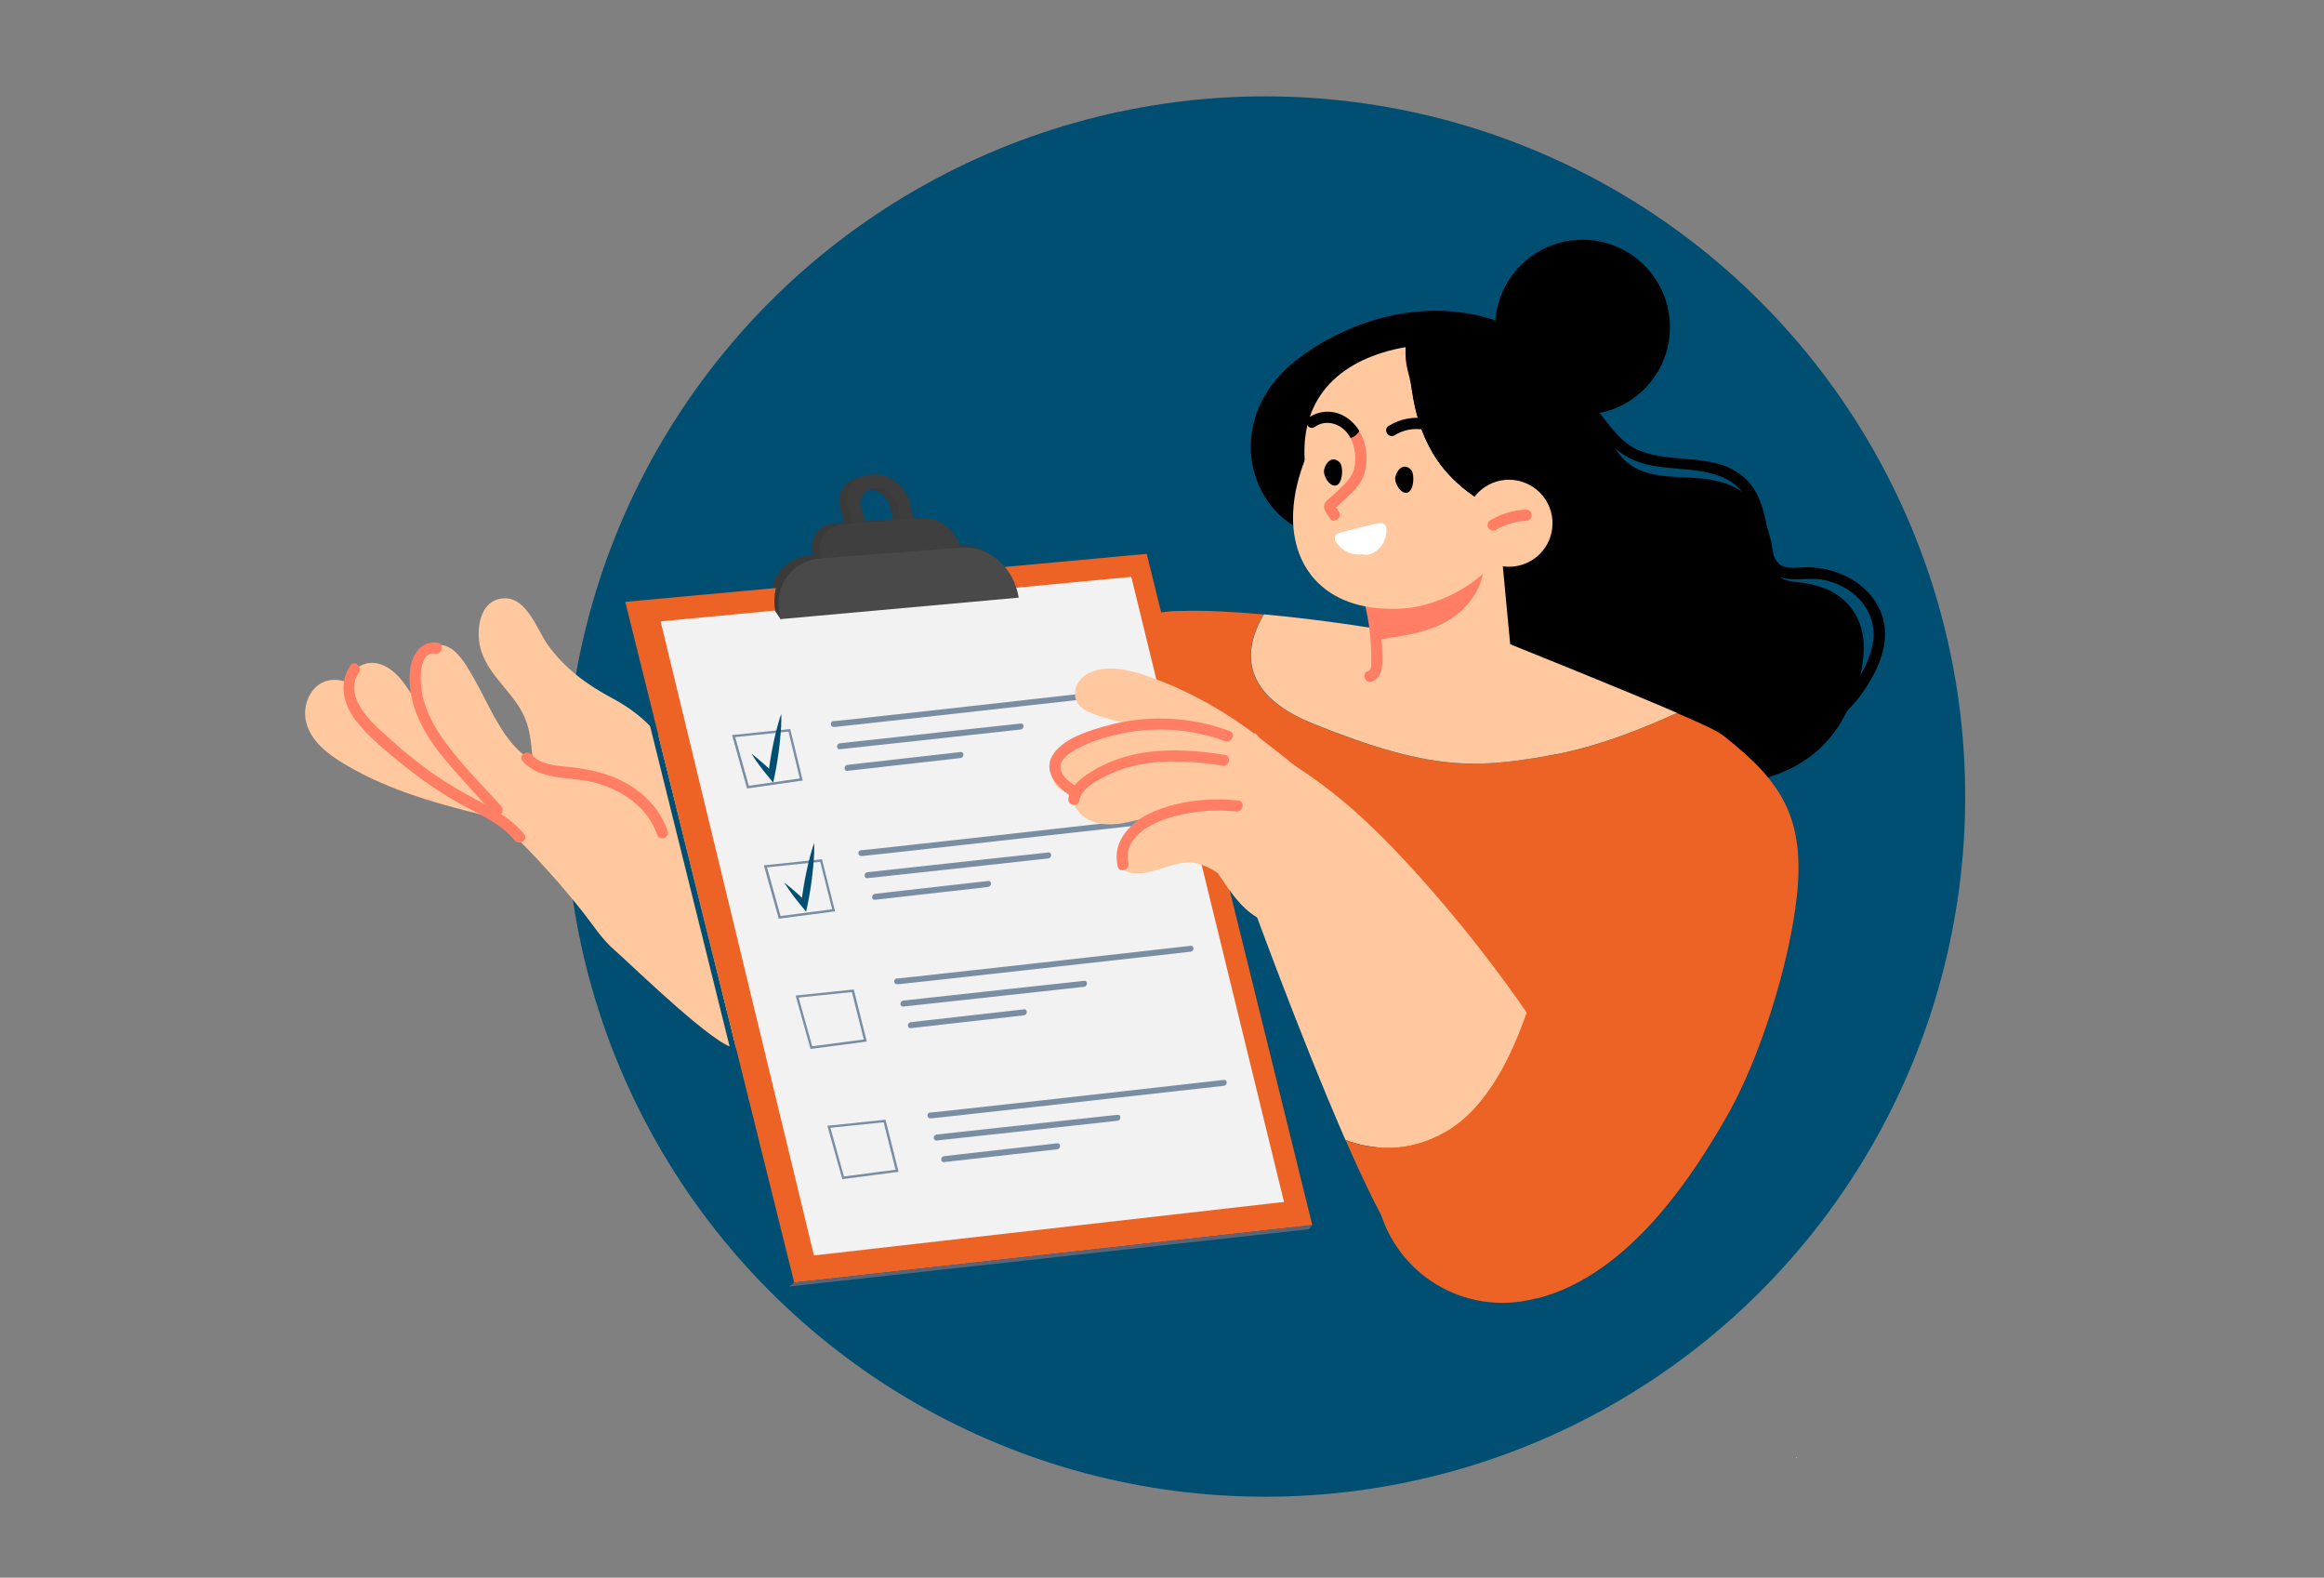 <svg version="1.1" id="Layer_1" xmlns="http://www.w3.org/2000/svg" x="0" y="0" viewBox="0 0 1990.4 1350.8" xml:space="preserve"><rect x="0" y="0" width="1990.4" height="1350.8" fill="#808080" stroke="none"/><style>.st0{fill:#004e71}.st1{fill:#ed6326}.st2{fill:#ffc89e}.st3{fill:#ff7e64}.st8{fill:#3a3a3a}</style><circle class="st0" cx="1083.6" cy="682" r="599.5"/><path d="M1596.1 551c1 22.9-7.5 47.1-19 66.6-12 20.6-29.9 35.4-52.1 44.2-21.6 8.6-45.1 11.5-68.1 13.3-25.3 1.9-51.3 3.5-76.4-1-24.8-4.5-46.5-16-64.8-33.2-18.9-17.7-34.4-39.1-49.9-59.8-17.4-23.3-34.2-47.1-50.3-71.4-13-19.6-24.8-40.4-39.5-58.9-11.3 5.8-24 9-37.2 8.4-27.3-1.2-49.3-18.5-60.3-42.9-11.1-24.6-9.2-52.9 4-76.3 7.7-13.5 18.3-24.8 30.7-33.9 7.4-5.7 15.3-10.6 23.1-14.9 42.8-23.8 94.8-32.9 142.1-17.6 20.9 6.7 40.5 17.7 56.7 32.6 16.7 15.2 27.8 33.6 36.7 54.1 4.5 10.4 8.9 21.1 16.1 29.9 7.4 9 17.6 13.9 29 16.1 21.5 4.1 44.4.4 64.9 9.1 20.3 8.6 30.9 28.8 35.3 49.4 1.1 5.5 1.9 11 2.5 16.6.6 5.9 1.2 11.2 7 14.1 4.9 2.4 10.8 2.7 16.1 3.3 5.7.7 11.2 1.9 16.6 3.7 22.1 7.3 35.8 25.2 36.8 48.5z"/><path class="st1" d="M1538.9 767.4c-6.2 57.5-31.5 139-60.4 189.2-27.8 48.2-82 134.2-161.2 154.9-31.7 8.3-178.6-332.1-250.1-385.3-16.4 9.8-35.5 15.5-56 15.5-60.3 0-109.3-48.9-109.3-109.3 0-45.8 28.3-85.1 68.3-101.3 5.3-3.3 13.7-5.5 24.3-6.7 5.4-.9 11-1.3 16.6-1.3h1.2c20.5-.7 45.5.8 70 3-15 25.1-25.4 66.3 42.1 93.6 102.7 41.5 140.5 37.8 203.6 27.1 39.6-6.8 82.1-24.3 108.2-36.3 14.5 6.2 26.1 11.5 32.3 14.7 3.3 1.7 6.4 3.8 9.4 6.2 48 38 68.2 69.3 61 136z"/><path class="st2" d="M1436.4 610.4c-26.1 12-68.6 29.5-108.2 36.3-63 10.8-100.9 14.4-203.6-27.1-67.5-27.2-57.1-68.5-42.1-93.6 55.1 5 108.8 14.3 108.8 14.3l100.9 10.8c-.1.1 91.1 36.4 144.2 59.3z"/><path class="st2" d="M1297.9 599l-114.9 2.7-6.4-53.4-7.4-61.4-3.5-29.3 117.2-17z"/><path class="st3" d="M1248.6 525.5c-15.9 13.1-37.1 17.5-57 20.4-4.8.7-9.9 1.8-15.1 2.4l-7.4-61.4c12.7 1.9 25.5 2.2 38.4.9 9.9-1.1 19.7-3.1 29.2-6.2 9.5-3 18.5-6.8 28.4-8.5 2.7-.4 4.7 2.1 5 4.5 2.7 18.8-7.3 36.3-21.5 47.9z"/><path class="st3" d="M1183.7 554c-.5-12.2-2.3-24.3-5-36.3-.6-2.5-3.8-3.8-6-3-2.6.9-3.6 3.5-3 6 2.2 9.6 3.6 19.4 4.3 29.3.3 4.9.5 9.9.4 14.8 0 2.7.8 8.8-2.7 9.8-5.9 1.7-2.8 10.7 3 9 5.3-1.6 8.2-6.6 8.8-11.9.7-5.7.4-11.8.2-17.7z"/><path class="st2" d="M1316.2 449.9c-10.3 14.7-24.1 26.8-40.3 35-12.1 6.1-25.3 10-39.5 11.3-60.1 5.5-113.3-38.7-118.8-98.8-.1-1-.2-2.1-.2-3.2-3.5-55.7 32.1-87.4 86.4-97-.6 18.2 2.9 19.4 5.5 37.3 2.7 19 8.1 37.4 18.2 54.2 15.5 25.8 40.4 42.4 67.6 53.6 6.9 2.9 14 5.4 21.1 7.6z"/><path d="M1429.9 273.3c3.8 41.2-26.5 77.6-67.7 81.4s-77.6-26.5-81.4-67.7 26.5-77.6 67.7-81.4c41.2-3.8 77.6 26.5 81.4 67.7z"/><path class="st1" d="M1396.1 1006.2c0 60.4-48.9 109.3-109.3 109.3s-109.3-48.9-109.3-109.3 48.9-109.3 109.3-109.3 109.3 48.9 109.3 109.3z"/><path class="st2" d="M1295.1 442.3c-2.7 15.8-9.4 30.5-19.2 42.6-15.2 18.8-48.3 34.5-74.3 36.1-64.4 4.1-95.9-33.3-94.1-81.5.6-17.2 5.1-32.6 9.9-45.3 12.1-32.1 41.6-56.1 78.1-59.5 4.7-.4 9.2-.5 13.8-.2 2.7 19 8.1 37.4 18.2 54.2 15.6 25.7 40.4 42.4 67.6 53.6z"/><path d="M1316.2 449.9c-7.1-2.2-14.2-4.7-21.1-7.6-27.2-11.2-52.1-27.9-67.6-53.6-10.1-16.8-15.5-35.2-18.2-54.2-2.6-18-2.7-36.5-2-54.6 3-.6 6.1-1 9.2-1.3 60.1-5.5 113.3 38.7 118.8 98.8 2.5 26.7-5 52.1-19.1 72.5z"/><path class="st2" d="M1329.5 444.6c1.9 20.5-13.2 38.6-33.7 40.5s-38.6-13.2-40.5-33.7 13.2-38.6 33.7-40.5c20.5-1.8 38.7 13.3 40.5 33.7z"/><path d="M1147.4 395.9c-6.5-6.4-12.2.5-13.4 6.4-.8 3.9 2.8 11.2 7 13 9 3.8 10.2-15.6 6.4-19.4zm61 6.2c-6.5-6.4-12.2.5-13.4 6.4-.8 3.9 2.8 11.2 7 13 9 3.8 10.2-15.7 6.4-19.4z"/><path class="st3" d="M1164.2 414.3c-3.3 4.7-7.6 8.7-11.8 12.7-2.2 2.1-4.6 4.2-6.9 6.3-.4.4-.9.8-1.3 1.1 1 1.2 1.7 2.7 2.5 3.9 3.3 5.2-4.6 10.5-7.9 5.3-2.4-3.8-6.7-8.6-3.9-13.2 1.3-2.1 3.5-3.5 5.3-5.1 2-1.8 4.1-3.7 6.1-5.6 3.6-3.5 7.5-7 10.3-11.2 3-4.3 3.9-9.7 4.1-14.9.1-6.4-1-13-4-18.5 3.1-1 5.8-3.1 7.6-5.9 2 3.4 3.5 7.2 4.5 11 2.7 11.1 2.1 24.5-4.6 34.1z"/><path d="M1247 374.1c-6.7-8.1-15.8-13.9-26.2-15.7-10.9-2-22.2.5-31.5 6.3-5.2 3.3.1 11.2 5.3 7.9 14.3-9 33.7-6.3 44.5 6.8 1.6 2 4.3 2.8 6.6 1.3 1.9-1.3 2.9-4.6 1.3-6.6z"/><path class="st3" d="M1306.8 436.3c-10.8.5-21.4 3.7-30.7 9.3-2.1 1.3-2.8 4.6-1.3 6.6 1.6 2.2 4.3 2.7 6.6 1.3 1.1-.6 2.2-1.3 3.3-1.8 1.5-.7 2.1-1 2.7-1.2 2.1-.9 4.3-1.7 6.5-2.4 4.6-1.4 8.4-2 13.5-2.2 2.5-.1 4.7-2.5 4.4-5-.2-2.8-2.3-4.7-5-4.6z"/><path d="M1164.3 369.2c-1.8 2.8-4.5 4.9-7.6 5.9-1.5-2.9-3.6-5.7-6.3-7.9-6.9-5.8-16.8-7.1-24.3-1.7-5 3.5-10.3-4.4-5.3-7.9 8.5-6 19.9-6.7 29.2-2 4.3 2.1 8 5.3 11.1 9 1.2 1.5 2.3 3 3.2 4.6zm381.3 116.5c-7.9.3-18.3 2.4-23.7-4.9-4.8-6.6-6-16.7-7.5-24.5-3.1-15.7-6.1-32.2-17.4-44.3-24.8-26.6-64.8-13.4-94.9-27.1-18.8-8.6-28.4-29.5-42.7-43.5-7.3-7.1-15.2-13.3-23.8-18.8-7.7-4.9-17.2-11.8-26.7-8.3-5.8 2.1-2.7 11.1 3 9 7.1-2.6 18.9 7.3 24.3 11.2 7.1 5.1 13.7 10.8 19.8 17 11.4 11.7 19.3 27.2 32.8 36.7 26.7 18.8 61.6 7.8 89.8 22 14.7 7.3 20.7 21.3 24.1 36.6 3 13.3 3.5 32.2 13.7 42.4 11.1 11 29.3 4.7 43.1 6.9 16.5 2.7 31.7 11.7 39.9 26.6 10.4 18.9 3.6 38.9-6.5 56.3-9 15.6-21.7 29.7-38.3 37.3-5.5 2.5-2.5 11.6 3 9 15.2-7 27.7-18.2 37.3-31.9 9.9-14.1 18.9-31.1 19.5-48.7 1.1-36.9-35.1-60.1-68.8-59z"/><path class="st2" d="M597.5 711.9c-.4 11.7-8.7 24.3-15.3 32.5-21.4 26.8-57.9 30.3-87.2 14.5-14.7-7.9-27-20.2-36.5-33.8-3.3-4.7-6.3-10.1-9.6-15.2-6.2-2.5-12.4-5.2-18.6-7.9-21.7-5.4-43.5-10.7-64.9-17.4s-42.3-14.8-62-25.6c-16.5-9.2-36.7-21.3-41.3-41.2-3.6-15.7 5.4-34.7 22.9-35.7 4.6-.2 8.6.6 12.3 2.1 2.1-6.6 6.4-12.4 13.6-15.2 14.9-5.7 28.6 6.3 36.3 17.6 4.5 6.4 8.3 13.2 13.9 18.8 5.4 5.4 12 9.6 18.7 13.1 13.9 7.2 29.1 11.5 43.3 17.8 13 5.8 26.2 14.7 34.9 26.2-.5-2.7-.9-5.5-1.3-8.3-1.6-13.2-1.8-27-7.1-39.4-9-21.4-30.1-34.9-37.4-57.3-5.1-15.7-2.5-44.1 19.2-45.2 19.9-1.1 28.6 27.1 37.8 39.9 14.6 20.3 33.6 34.1 55.5 45.8 21 11.3 37.3 25.7 49.3 46.5 11.4 19.7 18.1 41.6 23.8 63.5.9 1.8.5 3-.3 3.9z"/><path class="st2" d="M615.2 758.1c0 15 23.4 39.2 14.5 50.3-8.6 10.7 14 84.3.6 88.5-13.2 4.1-93.2-74.3-103.7-83.2-10.9-9.2-18.7-21.8-27.5-32.9-9.7-12.3-19.9-24.3-30.4-35.9-22.2-24.6-46.1-47.5-71.4-68.7-1.4-1.2-1.9-2.8-1.8-4.3-8.3-8.9-15.9-18.5-22.4-28.8-11.8-18.7-23.3-43.2-19.5-66 1.4-8.4 5.5-17.5 13-22.2 7.7-4.9 16.7-3 23.1 3 7 6.4 11.9 15.4 16.5 23.5 5 8.8 9.5 17.9 14.2 26.9 9.3 17.5 20.2 35.3 38.4 44.8 21 11.1 45.9 9.6 68 17.5 4 1.4 8.1 3.3 11.9 5.6 26.2-.1 50 17 63.2 39.8 7.3 12.2 13.3 27.8 13.3 42.1z"/><path class="st3" d="M571.8 711.7c-7.5-22.6-26.5-38.9-48.4-47.1-11.8-4.4-24.1-6.7-36.7-8-10.6-1.1-23.8-1.7-31.3-10.4-4-4.6-11.9.7-7.9 5.3 14.9 17.2 41 13.2 61.1 18.4 23.7 6.1 46.1 20.8 54.2 44.9 1.9 5.7 11 2.7 9-3.1z"/><path d="M1174 474.3c-2.5.9-4.9.8-7.3.3l-2.7.3c-8.1.1-15.8-4.4-20-11.2-1.4-2.3-.9-5 1.3-6.6 1-.4 1.2-.7 1.6-.8 11.3-3.2 22.6-6 34.1-8.4 3.1-.7 5.8.9 6.3 4.2 1 9-4.5 19.1-13.3 22.2z" fill="#fff"/><path class="st2" d="M1538.9 1248.3c-.1.3-.5.1-.9-.5.7-.1 1.1 0 .9.5z"/><path class="st3" d="M429.2 690.1c-18.1-20-38.2-39.4-53-62.1-7.2-11-12.9-23.2-15-36.2-1.3-8.4-3.1-34.5 11.7-32.2 6 .9 7.9-8.4 1.8-9.3-14.2-2.2-22.1 10.8-23.5 23.2-1.8 15.8 2.2 31.7 9.2 45.9 7 14.3 16.8 26.7 27.2 38.6 11.6 13.2 23.6 26.2 35.4 39.2 4.1 4.6 10.3-2.6 6.2-7.1z"/><path class="st3" d="M448.9 714.2c-10.5-12.6-24.3-20.7-38.7-28.3-16.1-8.5-31.6-17.6-46.2-28.5s-28.5-22.8-41.6-35.3c-11.5-11.1-26.5-29.8-15.1-46.1 3.5-5-3.7-11.2-7.2-6.2-10.3 14.8-6 33.2 4.3 46.7 11.4 14.9 27.2 27.4 41.8 39.2 15.1 12.1 31.1 23.2 48 32.6 16.4 9 34.6 16.6 46.8 31.4 3.8 4.5 11.8-.7 7.9-5.5z"/><path class="st0" d="M535.5 515.3l-4.2 3.8 144.6 582.4 4.3-3.4z"/><path class="st1" d="M1123.9 1048.9l-443.7 49.2-144.7-582.8 446.6-41.1z"/><path fill="#5b6477" d="M675.9 1101.5l445-49 3-3.6-443.7 49.2z"/><path fill="#f3f2f3" d="M1099.7 1029.1l-402.6 45.8L565.8 532l403.1-38.1z"/><path d="M639.8 675.1L627 629.4l49.8-5.2 10.7 44.1-47.7 6.8zm-10.1-44l11.6 41.7 43.7-6.3-9.7-40.1-45.6 4.7zM667 786.6l-12.8-45.7 49.8-5.2 11.2 44.6-48.2 6.3zm-10.1-44l11.6 41.7 44.2-5.8-10.2-40.6-45.6 4.7zm37.3 155.5l-12.8-45.7 49.8-5.2 11.2 44.6-48.2 6.3zm-10.2-44l11.6 41.7 44.2-5.8-10.2-40.6-45.6 4.7zm37.4 155.5l-12.8-45.7 49.8-5.2 11.2 44.6-48.2 6.3zm-10.2-44l11.6 41.7 44.2-5.8-10.2-40.6-45.6 4.7zm2.8-343.2c2.5 0 5-.5 7.5-.7 6.2-.7 12.5-1.3 18.7-2 20.1-2.2 40.2-4.4 60.3-6.7l72.3-8.1c20.7-2.3 41.3-4.6 62-6.9 10.1-1.1 20.1-2.2 30.2-3.4h.4c3.2-.4 3.3-5.5 0-5.1-8.2.9-16.5 1.9-24.7 2.8-19.8 2.2-39.7 4.4-59.5 6.7-24.1 2.7-48.1 5.4-72.2 8.1l-62.7 6.9c-10.5 1.2-21 2.4-31.5 3.4h-.6c-3.5-.1-3.5 5-.2 5zm5.3 19.1c17.6-1.9 35.1-3.8 52.7-5.7 27.7-3 55.5-6 83.2-9.1 6.3-.7 12.7-1.4 19-2.1 3.2-.4 3.3-5.5 0-5.1-17.6 1.9-35.1 3.8-52.7 5.7-27.7 3-55.5 6-83.2 9.1-6.3.7-12.7 1.4-19 2.1-3.2.3-3.2 5.4 0 5.1zm6.5 18.5c10.9-1.2 21.8-2.5 32.7-3.7 17.4-2 34.8-3.9 52.2-5.9 4-.5 8-.9 12-1.4 3.2-.4 3.3-5.5 0-5.1-10.9 1.2-21.8 2.5-32.7 3.7-17.4 2-34.8 3.9-52.2 5.9-4 .5-8 .9-12 1.4-3.3.3-3.3 5.5 0 5.1zm11.8 72.9c2.5 0 5-.5 7.5-.7 6.2-.7 12.5-1.3 18.7-2 20.1-2.2 40.2-4.4 60.3-6.7l72.3-8.1c20.7-2.3 41.3-4.6 62-6.9 10.1-1.1 20.1-2.2 30.2-3.4h.4c3.2-.4 3.3-5.5 0-5.1-8.2.9-16.5 1.9-24.7 2.8-19.8 2.2-39.7 4.4-59.5 6.7-24.1 2.7-48.1 5.4-72.2 8.1l-62.7 6.9c-10.5 1.2-21 2.4-31.5 3.4h-.6c-3.5-.1-3.5 5-.2 5zm5.3 19c17.6-1.9 35.1-3.8 52.7-5.7 27.7-3 55.5-6 83.2-9.1 6.3-.7 12.7-1.4 19-2.1 3.2-.4 3.3-5.5 0-5.1-17.6 1.9-35.1 3.8-52.7 5.7-27.7 3-55.5 6-83.2 9.1-6.3.7-12.7 1.4-19 2.1-3.2.3-3.2 5.5 0 5.1zm6.5 18.5c10.9-1.2 21.8-2.5 32.7-3.7 17.4-2 34.8-3.9 52.2-5.9 4-.5 8-.9 12-1.4 3.2-.4 3.3-5.5 0-5.1-10.9 1.2-21.8 2.5-32.7 3.7-17.4 2-34.8 3.9-52.2 5.9-4 .5-8 .9-12 1.4-3.3.4-3.3 5.5 0 5.1zm18.9 72.3c2.5 0 5-.5 7.5-.7 6.2-.7 12.5-1.3 18.7-2 20.1-2.2 40.2-4.4 60.3-6.7l72.3-8.1c20.7-2.3 41.3-4.6 62-6.9 10.1-1.1 20.1-2.2 30.2-3.4h.4c3.2-.4 3.3-5.5 0-5.1-8.2.9-16.5 1.9-24.7 2.8-19.8 2.2-39.7 4.4-59.5 6.7-24.1 2.7-48.1 5.4-72.2 8.1l-62.7 6.9c-10.5 1.2-21 2.4-31.5 3.4h-.6c-3.5-.1-3.5 5-.2 5zm5.3 19.1c17.6-1.9 35.1-3.8 52.7-5.7 27.7-3 55.5-6 83.2-9.1 6.3-.7 12.7-1.4 19-2.1 3.2-.4 3.3-5.5 0-5.1-17.6 1.9-35.1 3.8-52.7 5.7-27.7 3-55.5 6-83.2 9.1-6.3.7-12.7 1.4-19 2.1-3.2.3-3.2 5.4 0 5.1zm6.5 18.5c10.9-1.2 21.8-2.5 32.7-3.7 17.4-2 34.8-3.9 52.2-5.9 4-.5 8-.9 12-1.4 3.2-.4 3.3-5.5 0-5.1-10.9 1.2-21.8 2.5-32.7 3.7-17.4 2-34.8 3.9-52.2 5.9-4 .5-8 .9-12 1.4-3.3.3-3.3 5.5 0 5.1zm16.7 77.2c2.5 0 5-.5 7.5-.7 6.2-.7 12.5-1.3 18.7-2 20.1-2.2 40.2-4.4 60.3-6.7l72.3-8.1c20.7-2.3 41.3-4.6 62-6.9 10.1-1.1 20.1-2.2 30.2-3.4h.4c3.2-.4 3.3-5.5 0-5.1-8.2.9-16.5 1.9-24.7 2.8-19.8 2.2-39.7 4.4-59.5 6.7-24.1 2.7-48.1 5.4-72.2 8.1l-62.7 6.9c-10.5 1.2-21 2.4-31.5 3.4h-.6c-3.5-.2-3.5 5-.2 5zm5.4 19c17.6-1.9 35.1-3.8 52.7-5.7 27.7-3 55.5-6 83.2-9.1 6.3-.7 12.7-1.4 19-2.1 3.2-.4 3.3-5.5 0-5.1-17.6 1.9-35.1 3.8-52.7 5.7-27.7 3-55.5 6-83.2 9.1-6.3.7-12.7 1.4-19 2.1-3.3.3-3.3 5.4 0 5.1zm6.4 18.5c10.9-1.2 21.8-2.5 32.7-3.7 17.4-2 34.8-3.9 52.2-5.9 4-.5 8-.9 12-1.4 3.2-.4 3.3-5.5 0-5.1-10.9 1.2-21.8 2.5-32.7 3.7-17.4 2-34.8 3.9-52.2 5.9-4 .5-8 .9-12 1.4-3.3.4-3.3 5.5 0 5.1z" fill="#798da3"/><path class="st0" d="M643.5 645.3c3.5 2.5 6.7 5.3 9.9 8.1l2.4 2.1 2.3 2.2 2.3 2.2 2.3 2.2-4.7 1.4c.5-4.4 1.1-8.8 1.8-13.2s1.5-8.8 2.4-13.1c.9-4.4 1.9-8.7 3-13 .6-2.2 1.2-4.3 1.8-6.5.6-2.1 1.3-4.3 2.1-6.4.1 2.3.1 4.5 0 6.8 0 2.2-.1 4.5-.3 6.7-.3 4.5-.7 8.9-1.2 13.3s-1.1 8.8-1.8 13.2-1.5 8.8-2.4 13.1l-1.2 5.7-3.5-4.3-2-2.4-2-2.5-2-2.5-1.9-2.5c-2.5-3.5-5-6.9-7.3-10.6zm28.2 110.5c3.5 2.5 6.7 5.3 9.9 8.1l2.4 2.1 2.3 2.2 2.3 2.2 2.3 2.2-4.7 1.4c.5-4.4 1.1-8.8 1.8-13.2s1.5-8.8 2.4-13.1c.9-4.4 1.9-8.7 3-13 .6-2.2 1.2-4.3 1.8-6.5.6-2.1 1.3-4.3 2.1-6.4.1 2.3.1 4.5 0 6.8 0 2.2-.1 4.5-.3 6.7-.3 4.5-.7 8.9-1.2 13.3s-1.1 8.8-1.8 13.2-1.5 8.8-2.4 13.1l-1.2 5.7-3.5-4.3-2-2.4-2-2.5-2-2.5-1.9-2.5c-2.5-3.5-5-6.9-7.3-10.6z"/><path class="st8" d="M741 408.4l-2.7.2c-13.7.9-22.2 12.4-18.8 25.6l7.8 30.3 11.2-.8-7.6-29.6c-2-7.6 2.9-14.3 10.9-14.9l1.6-.1c8-.5 16.2 5.3 18.2 12.9l7.8 29.5 11.2-.8-8.1-30.2c-3.7-13-17.8-23-31.5-22.1zm128.6 95.1v4.1L664 523.1c-2.1-9.8.6-19.6.6-19.6l-3.2-1.9c4-14.5 16.8-25.3 34.2-26.6l120.8-8.6c24.4-1.7 46.6 14.2 53.2 37.1z"/><path class="st8" d="M797 493.5l-68.9 5.1c-14 1-28.1-9-31.4-22.2l-.7-2.6c-3.3-13.3 5.3-24.9 19.2-25.8l68.2-4.7c13.8-1 28.1 9 31.7 22.1l.7 2.6c3.7 12.9-4.8 24.5-18.8 25.5zm-133.1 29.6l4.6 7 22.3-10.9-24.7-10.3zm68.6-113.5l7.3-2.2.2 4.9z"/><path d="M747.8 406.2l-2.7.2c-13.7 1-22.2 13.4-18.8 27.6l7.8 32.7 11.2-.8-7.6-31.9c-2-8.2 2.9-15.5 10.9-16l1.6-.1c8-.6 16.2 5.7 18.2 13.9l7.8 31.7 11.2-.8-8.1-32.5c-3.7-14.1-17.8-24.9-31.5-24z" fill="#3d3d3d"/><path d="M803.8 498l-68.9 5.5c-14 1.1-28.1-9.7-31.4-24l-.7-2.8c-3.3-14.3 5.3-26.8 19.2-27.8l68.2-5.1c13.8-1 28.1 9.7 31.7 23.8l.7 2.8c3.6 14-4.8 26.5-18.8 27.6z" fill="#3f3f3f"/><path d="M872.5 511.7l-204 18.4-.6-2.5c-5.6-25.3 9.9-47.6 34.4-49.4l120.8-9.3c24.3-1.9 45.1 16.9 49.4 42.8z" fill="#494949"/><path class="st2" d="M1307.6 867c-12.4 35.5-33.2 81.4-69.6 102.2-33.3 19-64 14.9-85.7 6.8-40.1-91.8-86.1-217.9-94.4-242.9l28.8-90s40.2 17.9 91.9 68.5c38.9 38 88.9 97.1 129 155.4z"/><path class="st2" d="M1158.5 736.7c-.8 14.4-6.9 28.3-19.5 39.5s-30.1 17.8-47.1 14.9c-15.7-2.6-27.5-13.7-36.7-26-4.4-5.8-8.3-11.8-12.4-17.8-1.4-.9-2.9-1.8-4.3-2.6-5.5-3.1-11.4-5.6-17.8-6.1-8.5-.7-16.7 2.2-24.7 4.7-11.9 3.7-33 10.4-38.5-6-4.8-14.2 8.8-26.7 18.8-34.7.6-.5 1.3-.9 1.9-1.4-5.5 1.1-11 2.6-16.6 3.6-12 2.1-26.1 1.6-35.4-7.4-6.6-6.3-8.2-12.3-6.8-17.7-8.1-1.2-15.5-5-17.9-13-3.8-12.6 10.3-23.5 19.4-29.5 15.9-10.5 32.9-15 50.4-15.7-13-4.2-26.6-6.5-39.1-12-6.8-3-11.7-8.1-11.5-15.9.2-7.1 4.6-13.3 10.7-16.7 15-8.4 34.7-3.7 50 1.5 33 11.3 64.2 28.3 92.3 49.4.9 0 1.9.3 2.8 1.3.7.7 1.3 1.5 1.8 2.3 19.8 15.5 43.1 32.7 59.9 51.5 13.5 15.3 21.4 34.9 20.3 53.8z"/><path class="st1" d="M1375 1030.4c-14.8 45.7-136.9 72.1-171.1 41.5-11.6-10.4-30.8-48.5-51.5-95.8 21.7 8.1 52.4 12.2 85.7-6.8 36.3-20.8 57.1-66.7 69.6-102.2 45.2 65.8 77.8 130.8 67.3 163.3z"/><path class="st3" d="M1060.5 685.4c-24.2-2.5-49.7 0-72.3 9.4-18.9 7.9-36.2 24.9-30.9 47.1 1.4 6 10.4 2.9 9-3-4.6-19.4 15.4-32 30.8-37.3 19.7-6.8 40.9-9 61.6-6.8 6 .6 7.9-8.8 1.8-9.4zm-11.6-39.1c-26.3-4.1-53.2-6-79.3.1-11.3 2.7-22.3 6.9-32.4 12.8-9.4 5.5-20.2 12.9-22.2 24.4-1 6 8.3 7.9 9.3 1.8 1.8-10.2 14.9-17 23.3-21.2 9.3-4.7 19.4-7.9 29.6-9.8 23.1-4.4 46.8-2.4 69.8 1.2 6.1.9 8-8.4 1.9-9.3z"/><path class="st3" d="M1053.2 625.9c-34.3-12.7-72.1-14.2-107.3-4-14.4 4.1-33.8 10.1-43.1 22.8-10.5 14.4 1.2 28.1 13.2 36.2 5 3.4 11.3-3.8 6.2-7.2-5-3.4-11.6-7.6-13.5-13.7-2.3-7.1 3.6-12.6 9-16.1 12.1-7.8 27.1-12.4 41.1-15.5 29.8-6.6 61.6-4.5 90.3 6.1 5.7 2.1 9.9-6.5 4.1-8.6z"/></svg>